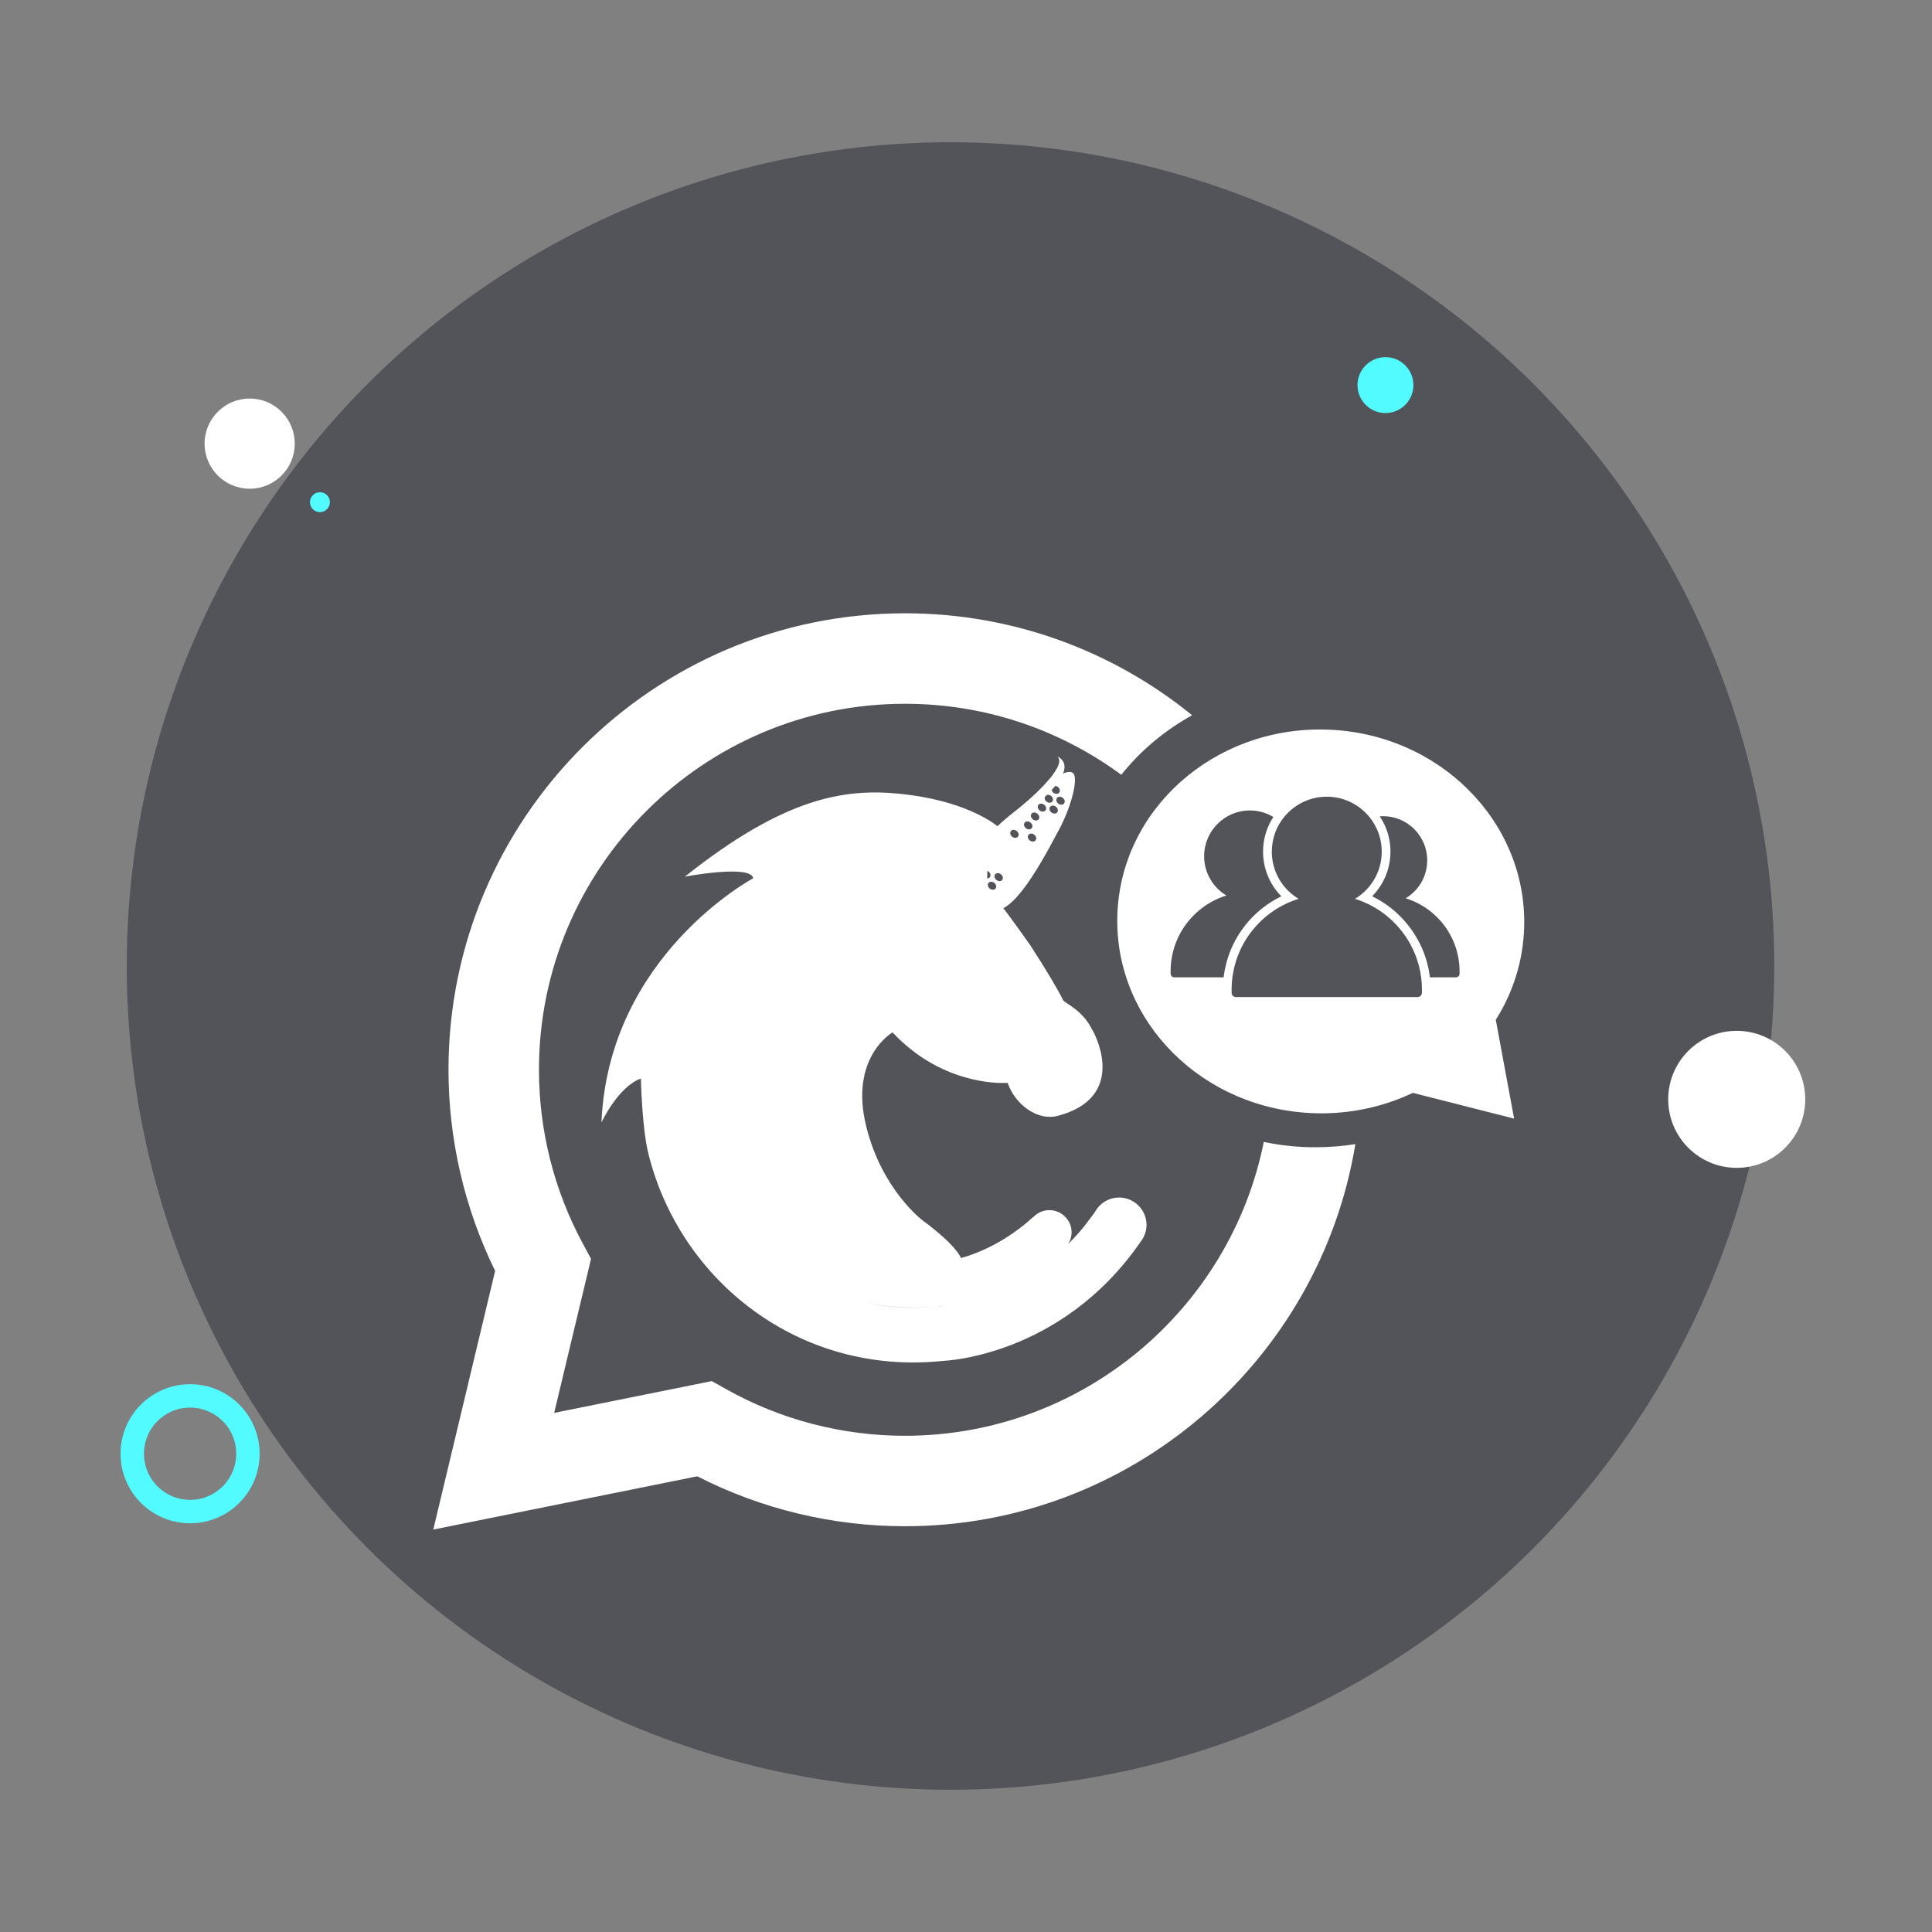 <?xml version="1.0" encoding="utf-8"?>
<!-- Generator: Adobe Illustrator 16.0.0, SVG Export Plug-In . SVG Version: 6.00 Build 0)  -->
<!DOCTYPE svg PUBLIC "-//W3C//DTD SVG 1.1//EN" "http://www.w3.org/Graphics/SVG/1.1/DTD/svg11.dtd">
<svg version="1.1" id="Layer_1" xmlns="http://www.w3.org/2000/svg" xmlns:xlink="http://www.w3.org/1999/xlink" x="0px" y="0px"
	 width="165px" height="165px" viewBox="0 0 165 165" enable-background="new 0 0 165 165" xml:space="preserve">
<rect x="0" y="0" width="165" height="165" fill="#808080" stroke="none"/>
<g>
	<circle opacity="0.35" fill="#000416" cx="81.177" cy="82.5" r="70.352"/>
	<g>
		<circle fill="none" stroke="#52FBFF" stroke-width="2" stroke-miterlimit="10" cx="16.235" cy="124.154" r="4.939"/>
		<circle fill="#FFFFFF" cx="148.323" cy="93.888" r="5.851"/>
		<circle fill="#FFFFFF" cx="21.323" cy="37.889" r="3.851"/>
		<circle fill="#52FBFF" cx="118.323" cy="32.889" r="2.388"/>
		<circle fill="#52FBFF" cx="27.323" cy="42.889" r="0.851"/>
	</g>
	<path fill="#FFFFFF" d="M97.902,104.342c-0.153-1.286-1.322-2.206-2.61-2.051c-0.688,0.082-1.265,0.46-1.634,0.985
		c-0.037,0.056-0.074,0.111-0.107,0.168c-0.021,0.034-0.039,0.065-0.068,0.109l-0.779,1.041c-0.459,0.581-0.957,1.131-1.481,1.654
		c0.221-0.354,0.337-0.773,0.283-1.22c-0.124-1.044-1.071-1.788-2.114-1.664c-0.447,0.054-0.834,0.264-1.125,0.564l-0.008-0.009
		c-2.27,2.066-4.527,3.053-6.189,3.526c-0.004-0.012-0.334-1.046-3.267-3.212c0,0-3.472-2.583-4.82-8.019
		c-1.475-5.924,2.243-8.046,2.243-8.046c4.037,4.323,8.877,4.384,9.827,4.308c0.646,1.86,2.549,3.279,4.283,2.822
		c5.748-1.517,3.47-6.516,2.889-7.451c-0.797-1.578-2.205-2.128-2.428-2.425c-0.438-0.882-1.409-2.549-2.816-4.707l-0.062-0.096
		c-0.005-0.004-0.011-0.007-0.016-0.011c-0.024-0.034-0.048-0.068-0.069-0.101c-1.074-1.524-2.009-2.774-2.009-2.774l-0.138-0.164
		c1.045-0.553,2.447-2.314,4.539-6.314c1.232-2.129,1.928-4.835,1.401-5.241c-0.187-0.146-0.495-0.097-0.842,0.049
		c0.465-1.083-0.47-1.454-0.47-1.454c0.89,0.873-2.479,3.787-3.624,4.67c-0.579,0.447-1.075,0.873-1.502,1.28
		c-0.432-0.351-2.991-2.245-8.414-2.775c-4.724-0.464-9.841,0.376-18.286,7.084c0,0,5.679-1.07,5.835,0.144
		c0,0-12.348,6.564-12.958,20.852c0,0,1.403-3.044,3.368-3.752c0,0,0.089,4.192,0.64,6.414
		c2.686,10.845,12.895,19.002,25.187,17.696c0,0,9.996-0.314,16.788-10.08c0.022-0.032,0.046-0.063,0.07-0.098h-0.002
		C97.78,105.576,97.979,104.979,97.902,104.342z M88.445,71.767c-0.105,0.136-0.326,0.141-0.498,0.011
		c-0.166-0.129-0.217-0.346-0.111-0.481c0.103-0.137,0.326-0.142,0.494-0.012C88.498,71.415,88.548,71.63,88.445,71.767z
		 M90.29,69.377c-0.104,0.136-0.325,0.14-0.495,0.011c-0.168-0.13-0.217-0.346-0.114-0.482c0.106-0.136,0.329-0.14,0.497-0.011
		C90.345,69.024,90.396,69.241,90.29,69.377z M90.762,68.137c0.168,0.13,0.221,0.346,0.114,0.481
		c-0.105,0.136-0.325,0.141-0.495,0.011c-0.166-0.13-0.219-0.346-0.113-0.481C90.373,68.01,90.598,68.006,90.762,68.137z
		 M90.118,67.123c0.078,0.006,0.159,0.032,0.231,0.088c0.167,0.129,0.218,0.346,0.113,0.482c-0.104,0.136-0.327,0.14-0.495,0.011
		c-0.081-0.063-0.132-0.145-0.154-0.228C89.922,67.358,90.025,67.24,90.118,67.123z M89.339,67.959
		c0.022-0.021,0.042-0.043,0.065-0.064c0.109-0.035,0.246-0.014,0.359,0.074c0.167,0.131,0.22,0.346,0.111,0.483
		c-0.102,0.135-0.324,0.14-0.495,0.009c-0.14-0.107-0.192-0.275-0.146-0.406C89.27,68.022,89.305,67.99,89.339,67.959z
		 M88.682,68.738c0.104-0.135,0.327-0.141,0.494-0.012c0.17,0.131,0.219,0.348,0.114,0.483c-0.106,0.137-0.326,0.14-0.494,0.012
		C88.629,69.091,88.575,68.875,88.682,68.738z M88.096,69.498c0.104-0.137,0.326-0.142,0.495-0.013
		c0.167,0.131,0.22,0.347,0.112,0.483c-0.104,0.135-0.327,0.141-0.494,0.01C88.041,69.849,87.99,69.634,88.096,69.498z
		 M87.508,70.256c0.106-0.136,0.328-0.141,0.494-0.011c0.169,0.131,0.223,0.347,0.114,0.482c-0.103,0.136-0.323,0.14-0.493,0.012
		C87.455,70.608,87.404,70.392,87.508,70.256z M86.332,70.979c0.105-0.137,0.326-0.141,0.494-0.011
		c0.169,0.13,0.221,0.346,0.117,0.481c-0.105,0.137-0.328,0.142-0.498,0.012C86.279,71.33,86.227,71.116,86.332,70.979z
		 M84.987,74.675c0.105-0.136,0.326-0.142,0.494-0.011c0.167,0.13,0.218,0.346,0.114,0.481c-0.104,0.138-0.328,0.143-0.494,0.011
		C84.93,75.026,84.881,74.811,84.987,74.675z M84.914,75.398c0.169,0.131,0.219,0.347,0.115,0.481
		c-0.108,0.138-0.326,0.141-0.498,0.011c-0.166-0.129-0.22-0.347-0.114-0.482C84.521,75.274,84.746,75.269,84.914,75.398z
		 M84.322,74.378c0.033,0.015,0.066,0.029,0.098,0.053c0.172,0.13,0.22,0.347,0.117,0.482c-0.055,0.069-0.139,0.104-0.23,0.105
		C84.314,74.82,84.32,74.61,84.322,74.378z M82.948,73.613c-0.001,0.002-0.001,0.003-0.002,0.005l0-0.002L82.948,73.613z
		 M73.817,111.198c1.984,0.451,4.06,0.59,6.16,0.382C77.858,111.799,75.784,111.66,73.817,111.198z M80.277,111.559
		c-0.067,0.008-0.133,0.007-0.201,0.015c0.33-0.034,0.646-0.079,0.959-0.126C80.784,111.488,80.532,111.527,80.277,111.559z"/>
	<g>
		<path fill="#FFFFFF" d="M112.375,97.978c-0.197,0-0.396,0-0.599-0.005c-1.317-0.033-2.603-0.188-3.844-0.448
			c-2.868,14.293-15.521,25.096-30.645,25.096c-5.345,0-10.619-1.371-15.25-3.97l-1.246-0.7l-13.463,2.714l3.148-13.154l-0.7-1.304
			c-2.453-4.529-3.747-9.662-3.747-14.844c0-17.234,14.023-31.258,31.257-31.258c6.905,0,13.3,2.25,18.476,6.065
			c1.637-2.053,3.694-3.786,6.051-5.085c-6.703-5.447-15.24-8.707-24.526-8.707c-21.498,0-38.984,17.491-38.984,38.984
			c0,5.954,1.372,11.859,3.984,17.177l-5.283,22.092l22.546-4.549c5.461,2.796,11.561,4.264,17.736,4.264
			c19.331,0,35.425-14.148,38.468-32.634C114.635,97.887,113.506,97.978,112.375,97.978z"/>
	</g>
	<path fill="#FFFFFF" d="M113.239,62.308c-9.595-0.26-17.571,6.864-17.815,15.913c-0.246,9.049,7.333,16.595,16.928,16.854
		c2.986,0.08,5.816-0.556,8.307-1.741l8.652,2.2l-1.566-8.438c1.471-2.327,2.346-5.031,2.424-7.936
		C130.413,70.112,122.834,62.567,113.239,62.308z M104.511,83.371c-0.004,0.032-0.003,0.064-0.006,0.097h-4.225
		c-0.157,0-0.293-0.129-0.302-0.285c0,0-0.004-0.06-0.004-0.235c0-3.04,2.005-5.613,4.764-6.468
		c-1.139-0.684-1.901-1.931-1.901-3.355c0-2.159,1.751-3.909,3.909-3.909c0.734,0,1.419,0.205,2.006,0.558
		c-0.006,0.01-0.015,0.019-0.021,0.028c-0.218,0.338-0.396,0.696-0.53,1.065c-0.219,0.598-0.33,1.227-0.33,1.868
		c0,0.865,0.198,1.694,0.588,2.462c0.18,0.354,0.399,0.688,0.651,0.993c0.102,0.124,0.209,0.242,0.32,0.356
		c-0.311,0.151-0.612,0.32-0.902,0.506c-1.867,1.197-3.212,3.03-3.786,5.164C104.64,82.595,104.563,82.982,104.511,83.371z
		 M121.436,84.81c-0.012,0.188-0.174,0.343-0.363,0.343h-15.525c-0.188,0-0.352-0.154-0.361-0.343c0,0-0.004-0.071-0.004-0.281
		c0-0.359,0.023-0.714,0.068-1.061c0.047-0.36,0.119-0.714,0.211-1.058c0.532-1.976,1.789-3.653,3.47-4.73
		c0.371-0.237,0.763-0.445,1.171-0.621c0.26-0.111,0.525-0.212,0.799-0.296c-0.463-0.277-0.873-0.633-1.215-1.047
		c-0.217-0.264-0.405-0.551-0.561-0.857c-0.325-0.638-0.508-1.359-0.508-2.124c0-0.566,0.1-1.109,0.284-1.612
		c0.118-0.325,0.273-0.632,0.457-0.918c0.835-1.301,2.292-2.163,3.952-2.163c1.511,0,2.854,0.715,3.713,1.824
		c0.201,0.26,0.377,0.541,0.52,0.841c0.295,0.614,0.461,1.302,0.461,2.028c0,1.244-0.484,2.375-1.274,3.215
		c-0.226,0.239-0.477,0.456-0.748,0.645c-0.085,0.059-0.173,0.115-0.261,0.169c0.055,0.017,0.109,0.036,0.165,0.055
		c0.529,0.177,1.034,0.406,1.51,0.683c1.838,1.071,3.217,2.841,3.773,4.946c0.088,0.333,0.155,0.673,0.201,1.021
		c0.045,0.347,0.069,0.701,0.069,1.061C121.439,84.738,121.436,84.81,121.436,84.81z M124.65,83.192
		c-0.01,0.151-0.141,0.275-0.292,0.275h-2.243c-0.004-0.032-0.002-0.064-0.006-0.097c-0.049-0.373-0.123-0.749-0.22-1.115
		c-0.596-2.254-2.097-4.222-4.118-5.399c-0.189-0.11-0.383-0.214-0.582-0.311c0.027-0.028,0.056-0.058,0.082-0.087
		c0.953-1.012,1.478-2.334,1.478-3.725c0-0.822-0.179-1.614-0.534-2.352c-0.108-0.228-0.24-0.445-0.383-0.657
		c0.094-0.008,0.187-0.021,0.282-0.021c2.085,0,3.775,1.69,3.775,3.775c0,1.376-0.736,2.58-1.837,3.239
		c2.665,0.826,4.601,3.311,4.601,6.247C124.653,83.135,124.65,83.192,124.65,83.192z"/>
</g>
</svg>
